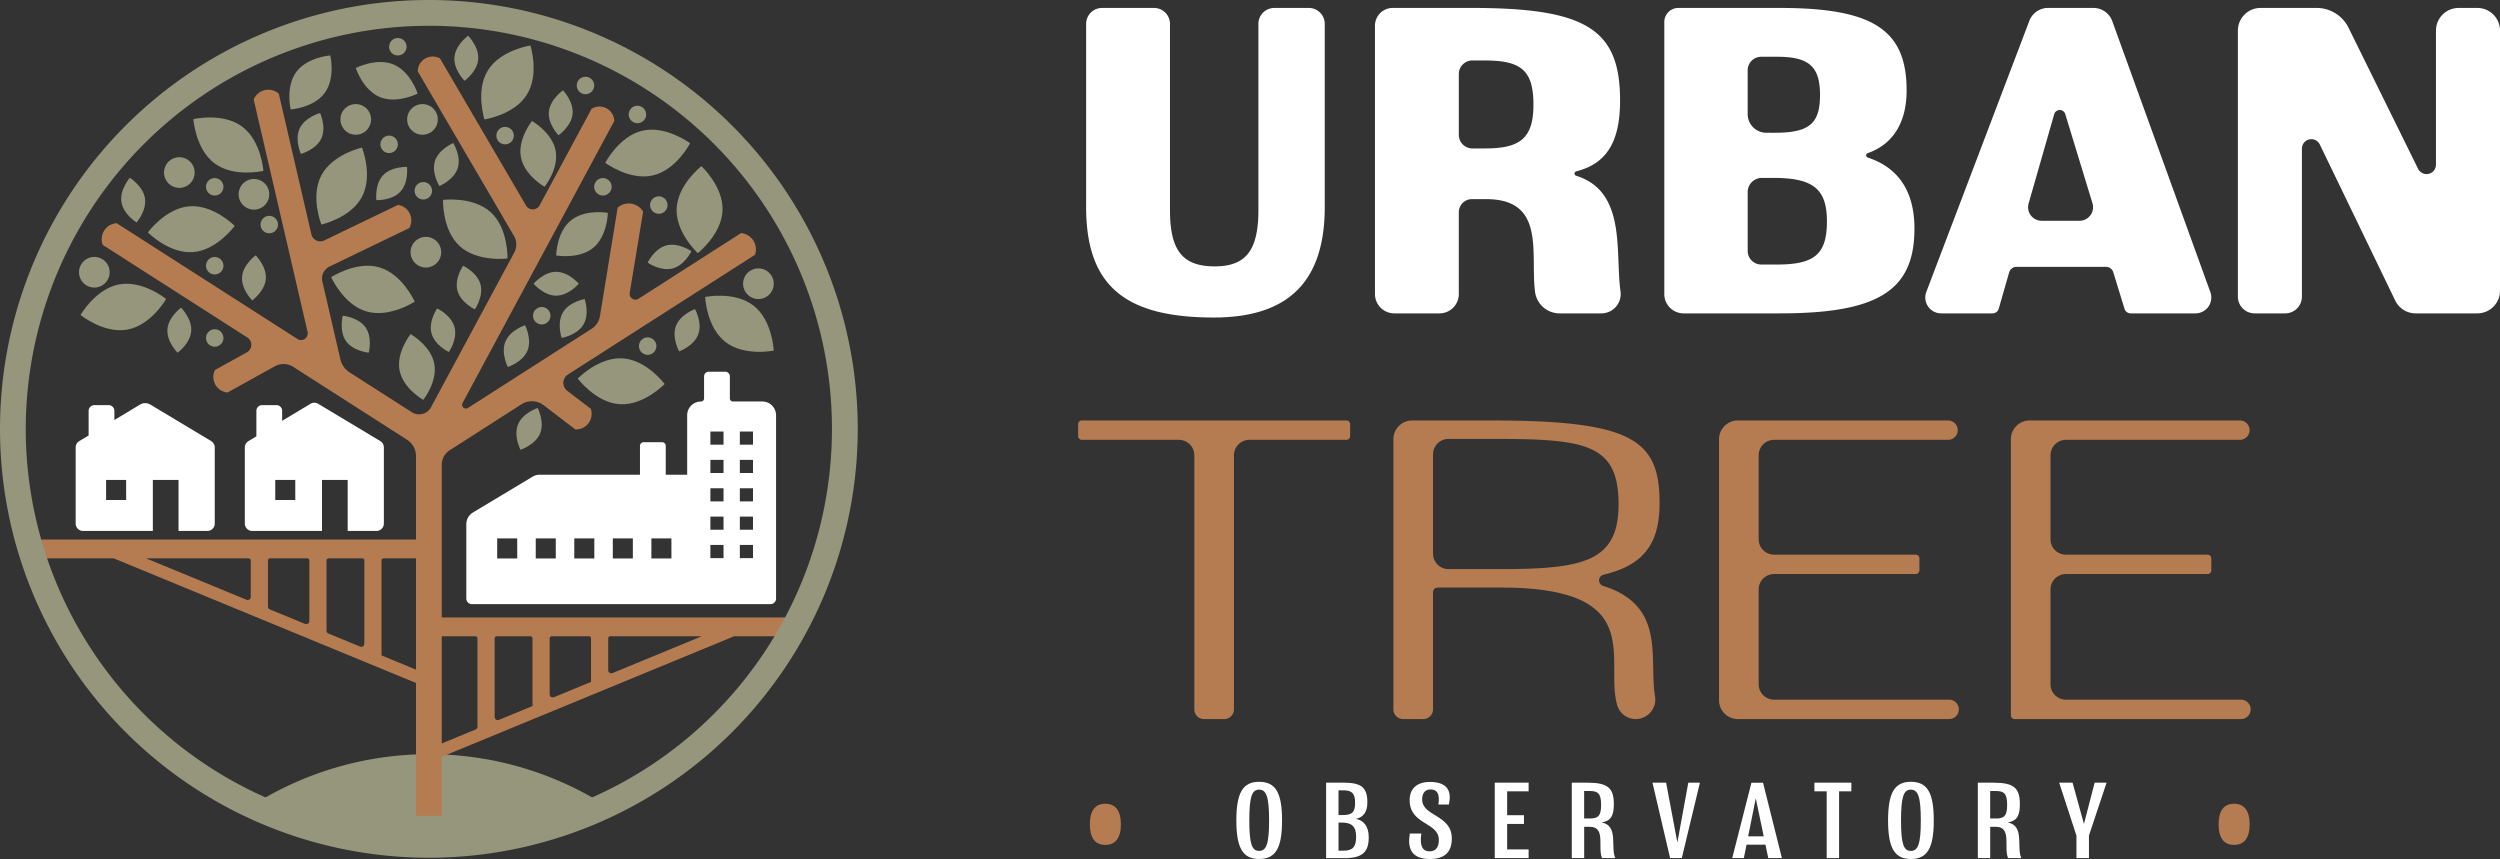 <svg xmlns="http://www.w3.org/2000/svg" xmlns:xlink="http://www.w3.org/1999/xlink" width="560" height="192.411" viewBox="0 0 560 192.411">
  <rect x="0" y="0" width="560" height="192.411" fill="#333333" stroke="none"/>
  <defs>
    <clipPath id="clip-path">
      <rect id="Rectangle_24" data-name="Rectangle 24" width="560" height="192.411" fill="none"/>
    </clipPath>
  </defs>
  <g id="Group_38" data-name="Group 38" clip-path="url(#clip-path)">
    <path id="Path_73" data-name="Path 73" d="M169.3,45.816V4.807a3.57,3.57,0,0,1,3.568-3.57h11.642a3.57,3.57,0,0,1,3.568,3.57V46.436c0,8.977,2.683,12.692,10.011,12.692,7.122,0,9.8-3.715,9.8-12.692V4.807a3.57,3.57,0,0,1,3.57-3.57h7.721a3.571,3.571,0,0,1,3.571,3.57v41.01c0,16.819-8.257,24.765-24.87,24.765-20.02,0-28.583-7.223-28.583-24.765" transform="translate(73.994 0.541)" fill="#fff"/>
    <path id="Path_74" data-name="Path 74" d="M214.321,5.209a3.972,3.972,0,0,1,3.974-3.972h17.7c25.8,0,33.228,4.85,33.228,20.741,0,9.121-2.939,14.129-9.8,15.857a.514.514,0,0,0-.04.993c11.343,3.514,8.709,17.117,9.936,25.9a4.325,4.325,0,0,1-4.288,4.926h-9.354a5.538,5.538,0,0,1-5.5-4.83c-1.091-8.635,2.495-20.761-10.982-20.761h-3.147A2.941,2.941,0,0,0,233.1,47V65.329a4.324,4.324,0,0,1-4.323,4.324H218.645a4.324,4.324,0,0,1-4.324-4.324Zm24.663,27.5c7.74,0,10.835-2.167,10.835-9.8,0-7.946-2.992-9.906-11.041-9.906h-2.634a3.041,3.041,0,0,0-3.042,3.041V29.669a3.041,3.041,0,0,0,3.042,3.041Z" transform="translate(93.673 0.541)" fill="#fff"/>
    <path id="Path_75" data-name="Path 75" d="M259.419,4.389a3.152,3.152,0,0,1,3.151-3.151h22.75c20.947,0,28.378,4.954,28.378,18.471,0,7.241-3.087,12.084-8.711,14.056a.516.516,0,0,0,.007.982c6.674,2.2,10.458,7.343,10.458,15.92,0,13.827-8.049,18.987-30.131,18.987H263.742a4.323,4.323,0,0,1-4.323-4.323ZM284.081,29.2c7.74,0,10.218-1.96,10.218-8.461,0-6.4-2.478-8.565-9.6-8.565h-3.563a3.043,3.043,0,0,0-3.042,3.042v9.8a4.181,4.181,0,0,0,4.182,4.18Zm.621,29.513c8.461,0,11.143-2.374,11.143-9.7,0-7.119-2.992-9.7-11.866-9.7h-2.716A3.167,3.167,0,0,0,278.1,42.48V55.674a3.041,3.041,0,0,0,3.042,3.041Z" transform="translate(113.384 0.541)" fill="#fff"/>
    <path id="Path_76" data-name="Path 76" d="M340.574,59.23H320.537a1.718,1.718,0,0,0-1.651,1.243l-2.335,8.135a1.442,1.442,0,0,1-1.387,1.045H303.655a3.554,3.554,0,0,1-3.321-4.817L323.41,4.123a4.476,4.476,0,0,1,4.185-2.886h10.179a4.474,4.474,0,0,1,4.209,2.953l21.973,60.7a3.554,3.554,0,0,1-3.341,4.764H346.108a1.443,1.443,0,0,1-1.379-1.02l-2.514-8.19a1.717,1.717,0,0,0-1.641-1.213m-3.026-14.247-6.095-19.971a1.289,1.289,0,0,0-2.473.022l-5.735,20a3.042,3.042,0,0,0,2.924,3.88h8.47a3.041,3.041,0,0,0,2.909-3.929" transform="translate(131.164 0.541)" fill="#fff"/>
    <path id="Path_77" data-name="Path 77" d="M353.9,1.237h12.577a7.955,7.955,0,0,1,7.135,4.436l15.581,31.605a2.112,2.112,0,0,0,4.005-.934V6.311a5.074,5.074,0,0,1,5.074-5.074h4.195a5.075,5.075,0,0,1,5.074,5.074V64.579a5.075,5.075,0,0,1-5.074,5.074H388.641a5.076,5.076,0,0,1-4.57-2.867L367.18,31.831a2.111,2.111,0,0,0-4.012.918V65.911a3.742,3.742,0,0,1-3.742,3.742h-6.859a3.742,3.742,0,0,1-3.742-3.742V6.311A5.075,5.075,0,0,1,353.9,1.237" transform="translate(152.46 0.541)" fill="#fff"/>
    <path id="Path_78" data-name="Path 78" d="M190.622,69.877H168.888a.838.838,0,0,1-.838-.838V66.376a.838.838,0,0,1,.838-.838h59.26a.837.837,0,0,1,.836.838v2.663a.837.837,0,0,1-.836.838H206.413a3.456,3.456,0,0,0-3.456,3.456v56.922a2.17,2.17,0,0,1-2.169,2.17h-4.54a2.17,2.17,0,0,1-2.17-2.17V73.333a3.457,3.457,0,0,0-3.456-3.456" transform="translate(73.45 28.645)" fill="#b57c52"/>
    <path id="Path_79" data-name="Path 79" d="M217.193,69.748a4.209,4.209,0,0,1,4.209-4.209h17.682c31.677,0,37.73,4.337,37.73,18.462,0,8.647-3.092,13.865-12.571,16.094a1.3,1.3,0,0,0-.1,2.489c14.187,4.445,10.262,16.183,11.645,24.676a4.385,4.385,0,0,1-4.28,5.165,4.3,4.3,0,0,1-4.142-2.989c-3.052-10.14,7.05-26.468-26.058-26.468h-14.2A1.037,1.037,0,0,0,226.07,104v26.252a2.17,2.17,0,0,1-2.17,2.169h-4.538a2.168,2.168,0,0,1-2.169-2.169ZM241.2,98.83c18.665,0,26.432-1.714,26.432-14.527,0-13.418-7.263-14.628-27.441-14.628H229.526a3.457,3.457,0,0,0-3.456,3.456V95.374a3.457,3.457,0,0,0,3.456,3.456Z" transform="translate(94.928 28.645)" fill="#b57c52"/>
    <path id="Path_80" data-name="Path 80" d="M272.159,65.539h47.09a2.169,2.169,0,0,1,0,4.338H280.283a3.457,3.457,0,0,0-3.456,3.456V92.146a3.456,3.456,0,0,0,3.456,3.456H312a.837.837,0,0,1,.838.836V99.1a.838.838,0,0,1-.838.838H280.283a3.456,3.456,0,0,0-3.456,3.456v21.234a3.457,3.457,0,0,0,3.456,3.456H319.45a2.169,2.169,0,1,1,0,4.337H272.159a4.209,4.209,0,0,1-4.209-4.209V69.748a4.209,4.209,0,0,1,4.209-4.209" transform="translate(117.113 28.645)" fill="#b57c52"/>
    <path id="Path_81" data-name="Path 81" d="M317.651,65.539h47.09a2.169,2.169,0,0,1,0,4.338H325.775a3.457,3.457,0,0,0-3.456,3.456V92.146a3.457,3.457,0,0,0,3.456,3.456H357.5a.837.837,0,0,1,.838.836V99.1a.838.838,0,0,1-.838.838H325.775a3.456,3.456,0,0,0-3.456,3.456v21.234a3.457,3.457,0,0,0,3.456,3.456h39.167a2.169,2.169,0,1,1,0,4.337H314.278a.836.836,0,0,1-.837-.836V69.748a4.209,4.209,0,0,1,4.209-4.209" transform="translate(136.996 28.645)" fill="#b57c52"/>
    <path id="Path_82" data-name="Path 82" d="M39.447,128.926a73.87,73.87,0,0,1,80.653,1.237s-20.037,8.7-41.273,8.7-39.38-9.94-39.38-9.94" transform="translate(17.241 51.38)" fill="#96967c"/>
    <path id="Path_83" data-name="Path 83" d="M28.523,63.161a2.238,2.238,0,0,0-2.306,0l-5.753,3.453V64.574a1.291,1.291,0,0,0-1.29-1.292h-3.19a1.291,1.291,0,0,0-1.29,1.292v5.505l-2.1,1.259a1.647,1.647,0,0,0-.8,1.413V89.815a1.647,1.647,0,0,0,1.647,1.647H29.081V80.044h5.754V91.462H41.3a1.648,1.648,0,0,0,1.648-1.647V72.751a1.648,1.648,0,0,0-.8-1.413ZM23.1,84.532H18.609V80.044H23.1Z" transform="translate(5.156 27.466)" fill="#fff"/>
    <path id="Path_84" data-name="Path 84" d="M54.584,63.007a1.647,1.647,0,0,0-1.7,0L46.521,66.83V64.6a1.291,1.291,0,0,0-1.29-1.292H42.04A1.291,1.291,0,0,0,40.75,64.6V70.3l-1.788,1.072a1.647,1.647,0,0,0-.8,1.413V89.845a1.647,1.647,0,0,0,1.647,1.647H55.448V80.074H61.2V91.492h6.461a1.647,1.647,0,0,0,1.647-1.647V72.781a1.647,1.647,0,0,0-.8-1.413Zm-5.12,21.555H44.976V80.074h4.488Z" transform="translate(16.68 27.436)" fill="#fff"/>
    <path id="Path_85" data-name="Path 85" d="M115.755,35.853c-.223,5.38-5.546,9.529-5.546,9.529s-4.962-4.574-4.738-9.956,5.546-9.529,5.546-9.529,4.961,4.576,4.738,9.956" transform="translate(46.095 11.319)" fill="#96967c"/>
    <path id="Path_86" data-name="Path 86" d="M114.426,56.432c-4.242-3.317-4.511-10.061-4.511-10.061s6.609-1.365,10.851,1.953,4.511,10.061,4.511,10.061-6.609,1.364-10.851-1.953" transform="translate(48.04 20.146)" fill="#96967c"/>
    <path id="Path_87" data-name="Path 87" d="M100.112,55.862c5.375.338,9.408,5.748,9.408,5.748s-4.681,4.863-10.055,4.524-9.408-5.748-9.408-5.748,4.681-4.862,10.055-4.524" transform="translate(39.361 24.408)" fill="#96967c"/>
    <path id="Path_88" data-name="Path 88" d="M105,30.464c-5.248,1.209-10.657-2.828-10.657-2.828s3.1-5.994,8.348-7.2,10.657,2.828,10.657,2.828-3.1,5.994-8.348,7.2" transform="translate(41.234 8.832)" fill="#96967c"/>
    <path id="Path_89" data-name="Path 89" d="M95,41.052c-3.2,2.637-8.308,1.72-8.308,1.72s.072-5.192,3.268-7.829,8.306-1.72,8.306-1.72-.07,5.192-3.266,7.829" transform="translate(37.89 14.453)" fill="#96967c"/>
    <path id="Path_90" data-name="Path 90" d="M53.03,17.034c-2.45,3.341-7.631,3.708-7.631,3.708s-1.206-5.05,1.244-8.391,7.631-3.709,7.631-3.709,1.206,5.051-1.244,8.392" transform="translate(19.713 3.777)" fill="#96967c"/>
    <path id="Path_91" data-name="Path 91" d="M70.093,58.7c.779,4.07-2.478,8.114-2.478,8.114s-4.521-2.554-5.3-6.623,2.478-8.114,2.478-8.114,4.521,2.554,5.3,6.623" transform="translate(27.184 22.76)" fill="#96967c"/>
    <path id="Path_92" data-name="Path 92" d="M63.9,10.21c3.831,1.579,5.426,6.52,5.426,6.52s-4.614,2.381-8.446.8-5.426-6.521-5.426-6.521,4.614-2.38,8.446-.8" transform="translate(24.236 4.226)" fill="#96967c"/>
    <path id="Path_93" data-name="Path 93" d="M89.009,25.485c.779,4.07-2.477,8.114-2.477,8.114s-4.521-2.554-5.3-6.623,2.478-8.114,2.478-8.114,4.521,2.554,5.3,6.623" transform="translate(35.451 8.244)" fill="#96967c"/>
    <path id="Path_94" data-name="Path 94" d="M33.16,42.425c-5.37.4-10.11-4.4-10.11-4.4s3.968-5.459,9.338-5.863,10.11,4.4,10.11,4.4-3.968,5.459-9.338,5.863" transform="translate(10.074 14.046)" fill="#96967c"/>
    <path id="Path_95" data-name="Path 95" d="M18.937,33.117c-.415-2.765,1.888-5.4,1.888-5.4s2.979,1.844,3.394,4.607-1.888,5.4-1.888,5.4-2.979-1.844-3.394-4.609" transform="translate(8.255 12.113)" fill="#96967c"/>
    <path id="Path_96" data-name="Path 96" d="M26.1,52.8c.213-2.788,3.049-4.843,3.049-4.843s2.49,2.462,2.278,5.25-3.049,4.843-3.049,4.843-2.49-2.462-2.278-5.25" transform="translate(11.404 20.963)" fill="#96967c"/>
    <path id="Path_97" data-name="Path 97" d="M37.734,44.643c.213-2.788,3.049-4.843,3.049-4.843s2.49,2.462,2.278,5.25-3.049,4.843-3.049,4.843-2.49-2.462-2.278-5.25" transform="translate(16.487 17.395)" fill="#96967c"/>
    <path id="Path_98" data-name="Path 98" d="M60.142,27.929c1.893-2.056,5.393-1.916,5.393-1.916s.431,3.476-1.462,5.534-5.393,1.914-5.393,1.914-.431-3.476,1.461-5.533" transform="translate(25.629 11.369)" fill="#96967c"/>
    <path id="Path_99" data-name="Path 99" d="M58.6,51.817c1.608,2.286.726,5.676.726,5.676s-3.489-.318-5.1-2.6-.724-5.676-.724-5.676,3.488.318,5.1,2.6" transform="translate(23.277 21.509)" fill="#96967c"/>
    <path id="Path_100" data-name="Path 100" d="M72.467,52.266c.727,2.7-1.265,5.582-1.265,5.582s-3.167-1.493-3.894-4.193,1.265-5.582,1.265-5.582,3.167,1.495,3.894,4.193" transform="translate(29.348 21.011)" fill="#96967c"/>
    <path id="Path_101" data-name="Path 101" d="M76.513,45.613c.727,2.7-1.265,5.582-1.265,5.582S72.081,49.7,71.354,47s1.265-5.582,1.265-5.582,3.167,1.495,3.895,4.193" transform="translate(31.117 18.103)" fill="#96967c"/>
    <path id="Path_102" data-name="Path 102" d="M46.859,21.057c1.19-2.529,4.573-3.443,4.573-3.443s1.451,3.189.262,5.718-4.573,3.442-4.573,3.442-1.451-3.187-.262-5.717" transform="translate(20.276 7.699)" fill="#96967c"/>
    <path id="Path_103" data-name="Path 103" d="M72.958,27.934c-.859,2.66-4.1,4-4.1,4s-1.847-2.978-.987-5.638,4.1-4,4.1-4,1.847,2.978.987,5.638" transform="translate(29.566 9.745)" fill="#96967c"/>
    <path id="Path_104" data-name="Path 104" d="M90.876,19.38c-.28,2.781-3.166,4.768-3.166,4.768s-2.43-2.522-2.15-5.3,3.166-4.768,3.166-4.768,2.43,2.523,2.15,5.3" transform="translate(37.386 6.152)" fill="#96967c"/>
    <path id="Path_105" data-name="Path 105" d="M88.23,47.709c-2.8,0-5.061-2.672-5.061-2.672s2.266-2.672,5.061-2.672,5.061,2.672,5.061,2.672-2.266,2.672-5.061,2.672" transform="translate(36.351 18.517)" fill="#96967c"/>
    <path id="Path_106" data-name="Path 106" d="M76.165,10.82c-.216,2.786-3.052,4.841-3.052,4.841s-2.489-2.465-2.275-5.252S73.89,5.568,73.89,5.568s2.49,2.466,2.275,5.252" transform="translate(30.955 2.434)" fill="#96967c"/>
    <path id="Path_107" data-name="Path 107" d="M110.45,53.851c-.98,2.618-4.275,3.8-4.275,3.8s-1.709-3.058-.729-5.676,4.275-3.8,4.275-3.8,1.709,3.058.729,5.676" transform="translate(45.955 21.056)" fill="#96967c"/>
    <path id="Path_108" data-name="Path 108" d="M106.523,43.464c-2.706.7-5.57-1.316-5.57-1.316s1.525-3.154,4.231-3.856,5.57,1.316,5.57,1.316-1.525,3.154-4.231,3.856" transform="translate(44.123 16.672)" fill="#96967c"/>
    <path id="Path_109" data-name="Path 109" d="M92.557,52.33c-1.426,2.4-4.879,2.992-4.879,2.992s-1.142-3.311.283-5.715,4.877-2.993,4.877-2.993,1.144,3.312-.282,5.717" transform="translate(38.132 20.373)" fill="#96967c"/>
    <path id="Path_110" data-name="Path 110" d="M85.8,69.291c-1.065,2.584-4.4,3.662-4.4,3.662s-1.607-3.114-.54-5.7,4.4-3.662,4.4-3.662,1.605,3.114.54,5.7" transform="translate(35.184 27.795)" fill="#96967c"/>
    <path id="Path_111" data-name="Path 111" d="M83.83,56.388c-1.065,2.584-4.4,3.662-4.4,3.662s-1.607-3.114-.54-5.7,4.4-3.662,4.4-3.662,1.605,3.114.54,5.7" transform="translate(34.321 22.155)" fill="#96967c"/>
    <path id="Path_112" data-name="Path 112" d="M62.422,41.784c5.169,1.513,7.913,7.678,7.913,7.678s-5.635,3.713-10.8,2.2-7.913-7.678-7.913-7.678,5.635-3.713,10.8-2.2" transform="translate(22.561 18.104)" fill="#96967c"/>
    <path id="Path_113" data-name="Path 113" d="M79.734,33.939c3.986,3.621,3.757,10.367,3.757,10.367s-6.692.872-10.679-2.749S69.057,31.19,69.057,31.19s6.691-.872,10.677,2.749" transform="translate(30.182 13.592)" fill="#96967c"/>
    <path id="Path_114" data-name="Path 114" d="M41.042,20.341c4.33,3.2,4.78,9.936,4.78,9.936s-6.57,1.542-10.9-1.66-4.78-9.937-4.78-9.937,6.57-1.541,10.9,1.661" transform="translate(13.174 8.002)" fill="#96967c"/>
    <path id="Path_115" data-name="Path 115" d="M76.509,12.653C79.353,8.08,86.03,7.09,86.03,7.09s2.064,6.425-.78,11-9.519,5.561-9.519,5.561-2.065-6.425.779-11" transform="translate(32.783 3.099)" fill="#96967c"/>
    <path id="Path_116" data-name="Path 116" d="M59.534,34.024c-2.512,4.764-9.1,6.225-9.1,6.225s-2.518-6.261-.006-11.025S59.53,23,59.53,23s2.516,6.263,0,11.027" transform="translate(21.554 10.051)" fill="#96967c"/>
    <path id="Path_117" data-name="Path 117" d="M23.087,54.492c-5.294.99-10.531-3.266-10.531-3.266s3.345-5.862,8.64-6.85,10.531,3.266,10.531,3.266-3.345,5.86-8.64,6.851" transform="translate(5.488 19.33)" fill="#96967c"/>
    <path id="Path_118" data-name="Path 118" d="M19.18,43.477a3.431,3.431,0,1,0-3.43,3.43,3.43,3.43,0,0,0,3.43-3.43" transform="translate(5.384 17.503)" fill="#96967c"/>
    <path id="Path_119" data-name="Path 119" d="M44.058,31.332a3.431,3.431,0,1,0-3.43,3.43,3.43,3.43,0,0,0,3.43-3.43" transform="translate(16.257 12.195)" fill="#96967c"/>
    <path id="Path_120" data-name="Path 120" d="M32.428,27.938A3.431,3.431,0,1,0,29,31.369a3.43,3.43,0,0,0,3.43-3.43" transform="translate(11.174 10.712)" fill="#96967c"/>
    <path id="Path_121" data-name="Path 121" d="M70.329,19.657a3.431,3.431,0,1,0-3.43,3.43,3.43,3.43,0,0,0,3.43-3.43" transform="translate(27.739 7.092)" fill="#96967c"/>
    <path id="Path_122" data-name="Path 122" d="M68.53,30.333a1.952,1.952,0,1,0-1.951,1.952,1.952,1.952,0,0,0,1.951-1.952" transform="translate(28.246 12.404)" fill="#96967c"/>
    <path id="Path_123" data-name="Path 123" d="M64.558,7.878a1.952,1.952,0,1,0-1.952,1.952,1.952,1.952,0,0,0,1.952-1.952" transform="translate(26.51 2.59)" fill="#96967c"/>
    <path id="Path_124" data-name="Path 124" d="M36.017,53.274a1.952,1.952,0,1,0-1.952,1.952,1.952,1.952,0,0,0,1.952-1.952" transform="translate(14.035 22.431)" fill="#96967c"/>
    <path id="Path_125" data-name="Path 125" d="M63.2,23.091a1.952,1.952,0,1,0-1.952,1.952A1.952,1.952,0,0,0,63.2,23.091" transform="translate(25.916 9.239)" fill="#96967c"/>
    <path id="Path_126" data-name="Path 126" d="M81.278,21.733a1.952,1.952,0,1,0-1.952,1.952,1.952,1.952,0,0,0,1.952-1.952" transform="translate(33.817 8.646)" fill="#96967c"/>
    <path id="Path_127" data-name="Path 127" d="M44.517,35.6a1.952,1.952,0,1,0-1.952,1.952A1.952,1.952,0,0,0,44.517,35.6" transform="translate(17.75 14.705)" fill="#96967c"/>
    <path id="Path_128" data-name="Path 128" d="M36.017,42.014a1.952,1.952,0,1,0-1.952,1.952,1.952,1.952,0,0,0,1.952-1.952" transform="translate(14.035 17.51)" fill="#96967c"/>
    <path id="Path_129" data-name="Path 129" d="M86.99,49.807a1.952,1.952,0,1,0-1.952,1.952,1.952,1.952,0,0,0,1.952-1.952" transform="translate(36.314 20.916)" fill="#96967c"/>
    <path id="Path_130" data-name="Path 130" d="M105.237,32.558a1.952,1.952,0,1,0-1.951,1.952,1.952,1.952,0,0,0,1.951-1.952" transform="translate(44.29 13.377)" fill="#96967c"/>
    <path id="Path_131" data-name="Path 131" d="M103.5,54.54a1.952,1.952,0,1,0-1.952,1.952A1.952,1.952,0,0,0,103.5,54.54" transform="translate(43.53 22.985)" fill="#96967c"/>
    <path id="Path_132" data-name="Path 132" d="M36.017,29.711a1.952,1.952,0,1,0-1.952,1.952,1.952,1.952,0,0,0,1.952-1.952" transform="translate(14.035 12.133)" fill="#96967c"/>
    <path id="Path_133" data-name="Path 133" d="M96.524,29.711a1.952,1.952,0,1,0-1.952,1.952,1.952,1.952,0,0,0,1.952-1.952" transform="translate(40.481 12.133)" fill="#96967c"/>
    <path id="Path_134" data-name="Path 134" d="M101.905,18.436a1.952,1.952,0,1,0-1.951,1.952,1.952,1.952,0,0,0,1.951-1.952" transform="translate(42.833 7.205)" fill="#96967c"/>
    <path id="Path_135" data-name="Path 135" d="M93.808,13.919a1.952,1.952,0,1,0-1.952,1.952,1.952,1.952,0,0,0,1.952-1.952" transform="translate(39.294 5.23)" fill="#96967c"/>
    <path id="Path_136" data-name="Path 136" d="M122.693,45.269a3.431,3.431,0,1,0-3.43,3.43,3.43,3.43,0,0,0,3.43-3.43" transform="translate(50.626 18.287)" fill="#96967c"/>
    <path id="Path_137" data-name="Path 137" d="M70.858,40.356a3.431,3.431,0,1,0-3.43,3.43,3.43,3.43,0,0,0,3.43-3.43" transform="translate(27.971 16.139)" fill="#96967c"/>
    <path id="Path_138" data-name="Path 138" d="M59.926,19.657a3.431,3.431,0,1,0-3.43,3.43,3.43,3.43,0,0,0,3.43-3.43" transform="translate(23.193 7.092)" fill="#96967c"/>
    <path id="Path_139" data-name="Path 139" d="M147.74,96.247H65.292v4.212H77.945a.469.469,0,0,1,.47.47V120.7a.694.694,0,0,1-.428.641L66.61,126.035l1.052,2.554,68.228-28.129h11.85Zm-44.355,4.212a.469.469,0,0,1,.47.47v9.746h.009l-8.319,3.43a.693.693,0,0,1-.957-.641V100.929a.47.47,0,0,1,.47-.47Zm-20.651,0h7.535a.469.469,0,0,1,.47.47v15.1h.144l-7.661,3.157a.693.693,0,0,1-.957-.641V100.929a.469.469,0,0,1,.47-.47m24.969,7.6v-7.128a.469.469,0,0,1,.47-.47h20.471L108.66,108.7a.693.693,0,0,1-.957-.641" transform="translate(28.537 42.067)" fill="#b57c52"/>
    <path id="Path_140" data-name="Path 140" d="M83.545,88.313H93.682V84.1H5.46v4.212H23.083L91.31,116.442l1.052-2.554-9.288-3.83V88.783a.469.469,0,0,1,.47-.47m-5.275,19.764-7.089-2.922a.7.7,0,0,1-.428-.641V88.783a.469.469,0,0,1,.47-.47h7.535a.469.469,0,0,1,.47.47v18.653a.693.693,0,0,1-.957.641M65.946,103l-7.882-3.249a.7.7,0,0,1-.428-.641V88.783a.469.469,0,0,1,.47-.47h8.328a.47.47,0,0,1,.47.47v13.573a.693.693,0,0,1-.957.641M53.787,88.783v8.165a.693.693,0,0,1-.957.641l-22.5-9.276H53.317a.469.469,0,0,1,.47.47" transform="translate(2.386 36.758)" fill="#b57c52"/>
    <path id="Path_141" data-name="Path 141" d="M162.2,53.213h0a3.665,3.665,0,0,0-2.774-4.8l-.341-.065L136.1,63.071a1.293,1.293,0,0,1-1.972-1.3l3-18.219-.011-.019a3.757,3.757,0,0,0-5.692-.871L127.47,66.93a4.219,4.219,0,0,1-1.89,2.877L97.9,87.53a.851.851,0,0,1-1.209-1.119l33.975-63.153a3.318,3.318,0,0,0-5.024-2.768l-.059.034-11.622,21.6a1.759,1.759,0,0,1-3.067.055L91.631,9.237l-.279-.126a3.328,3.328,0,0,0-4.7,3.041l21.545,36.842a3.817,3.817,0,0,1,.066,3.734L89.616,87.379a3.018,3.018,0,0,1-4.287,1.112L71.372,79.556a4.722,4.722,0,0,1-2.051-2.906L65.285,59.23a3.011,3.011,0,0,1,1.627-3.394l17.827-8.594.047-.086a3.5,3.5,0,0,0-2.554-5.112L65.7,50.01a2.042,2.042,0,0,1-2.877-1.378l-7.3-31.495-.023-.02a3.541,3.541,0,0,0-5.6,1.325L61.971,70.5a1.49,1.49,0,0,1-2.256,1.591L19.192,46.144A3.587,3.587,0,0,0,16,50.732l.08.273,32.4,20.747a1.93,1.93,0,0,1-.1,3.312l-7.154,3.966-.075.172a3.5,3.5,0,0,0,2.874,4.876l10.629-5.892a3.987,3.987,0,0,1,4.083.128L84.258,94.659a4.329,4.329,0,0,1,1.995,3.646v80.6h5.773V100.245a3.84,3.84,0,0,1,1.768-3.232l16.081-10.3a4.344,4.344,0,0,1,4.979.205l7.1,5.428.277-.009a3.471,3.471,0,0,0,3.317-4.018l-.091-.56-5.326-4.07a2.226,2.226,0,0,1,.151-3.643Z" transform="translate(6.928 3.85)" fill="#b57c52"/>
    <path id="Path_142" data-name="Path 142" d="M131.717,63.912V58.978a1.037,1.037,0,0,0-1.038-1.038h-3.7a1.037,1.037,0,0,0-1.038,1.038v4.935a.7.7,0,0,1-.7.7,3.084,3.084,0,0,0-3.084,3.084V81.012h-4.8V74.551a.819.819,0,0,0-.821-.819h-4.132a.82.82,0,0,0-.821.819v6.461H89.117a3.092,3.092,0,0,0-1.588.44L74.185,89.464a3.082,3.082,0,0,0-1.5,2.644v16.64a1.258,1.258,0,0,0,1.257,1.257h66.87a1.258,1.258,0,0,0,1.257-1.257V67.695a3.084,3.084,0,0,0-3.084-3.084h-6.572a.7.7,0,0,1-.7-.7M84.091,99.767H79.6V95.279h4.488Zm8.634,0H88.237V95.279h4.488Zm8.634,0H96.871V95.279h4.488Zm8.634,0H105.5V95.279h4.488Zm8.635,0H114.14V95.279h4.488Zm11.676-.073h-2.946V96.748H130.3Zm0-6.353h-2.946V90.395H130.3Zm0-6.353h-2.946V84.041H130.3Zm0-6.355h-2.946V77.687H130.3Zm0-6.353h-2.946V71.333H130.3ZM136.9,99.694h-2.946V96.748H136.9Zm0-6.353h-2.946V90.395H136.9Zm0-6.353h-2.946V84.041H136.9Zm0-6.355h-2.946V77.687H136.9Zm0-6.353h-2.946V71.333H136.9Z" transform="translate(31.77 25.324)" fill="#fff"/>
    <path id="Path_143" data-name="Path 143" d="M96.067,5.773a90.295,90.295,0,1,1-90.3,90.294,90.4,90.4,0,0,1,90.3-90.294m0-5.773a96.067,96.067,0,1,0,96.067,96.067A96.066,96.066,0,0,0,96.067,0" fill="#96967c"/>
    <path id="Path_144" data-name="Path 144" d="M169.881,129.889c0-3.055,1.171-4.607,3.463-4.607s3.488,1.579,3.488,4.607-1.2,4.609-3.488,4.609-3.463-1.553-3.463-4.609" transform="translate(74.25 54.757)" fill="#b57c52"/>
    <path id="Path_145" data-name="Path 145" d="M192.713,130.517c0-6.237,1.479-8.654,5.092-8.654,3.693,0,5.145,2.393,5.145,8.654,0,6.238-1.451,8.631-5.145,8.631-3.613,0-5.092-2.419-5.092-8.631m7.333,0c0-5.32-.611-6.9-2.242-6.9-1.6,0-2.189,1.579-2.189,6.9,0,5.271.586,6.823,2.189,6.823,1.631,0,2.242-1.552,2.242-6.823" transform="translate(84.229 53.263)" fill="#fff"/>
    <path id="Path_146" data-name="Path 146" d="M206.706,122h4.048c3.82,0,5.194,1.1,5.194,4.379,0,2.19-.891,3.361-2.546,3.716,1.808.408,2.852,1.732,2.852,4.15,0,3.412-1.553,4.659-5.5,4.659h-4.048Zm3.59,7.256c2.24,0,2.9-.612,2.9-2.749,0-2.088-.688-2.8-2.623-2.8h-1.094v5.55Zm.306,7.969c2.062,0,2.825-.841,2.825-3.131,0-2.216-.917-3.157-3.156-3.157h-.789v6.289Z" transform="translate(90.345 53.324)" fill="#fff"/>
    <path id="Path_147" data-name="Path 147" d="M219.81,133.438h2.571c-.407,2.749.256,4,1.832,4,1.325,0,2.089-.815,2.089-2.571,0-4.024-6.543-3.311-6.543-8.911,0-2.621,1.7-4.073,4.531-4.073,3.538,0,5.041,1.654,4.251,5.066H226.2c.356-2.367-.253-3.386-1.782-3.386-1.145,0-1.858.789-1.858,2.215,0,3.9,6.645,3.386,6.645,8.759,0,3.13-1.654,4.607-4.938,4.607-3.565,0-5.169-1.808-4.456-5.7" transform="translate(96 53.27)" fill="#fff"/>
    <path id="Path_148" data-name="Path 148" d="M232.992,122h7.586v1.934h-4.81v5.346h3.767v1.962h-3.767v5.7h4.81v1.936h-7.586Z" transform="translate(101.833 53.324)" fill="#fff"/>
    <path id="Path_149" data-name="Path 149" d="M245,122h3.564c4.531,0,5.855,1.2,5.855,4.836,0,2.572-.661,3.718-2.723,4.074,3.87.688,1.91,5.676,3.055,7.969h-2.978c-1.019-2.292.915-7-2.725-7h-1.273v7H245Zm4.048,8.019c1.808,0,2.519-.535,2.519-3.055,0-2.621-.763-3.105-2.6-3.105h-1.2v6.161Z" transform="translate(107.082 53.324)" fill="#fff"/>
    <path id="Path_150" data-name="Path 150" d="M264.144,138.883h-2.621L257.577,122h3.055l2.52,13.391L265.6,122h2.6Z" transform="translate(112.579 53.324)" fill="#fff"/>
    <path id="Path_151" data-name="Path 151" d="M277.445,135.878h-4.226l-.612,3.005h-2.6l4.3-16.878h2.6l4.225,16.878h-3.054Zm-.382-1.858-1.782-8.529-1.706,8.529Z" transform="translate(118.013 53.325)" fill="#fff"/>
    <path id="Path_152" data-name="Path 152" d="M285.568,123.938h-2.751V122h8.275v1.934h-2.749v14.944h-2.775Z" transform="translate(123.611 53.324)" fill="#fff"/>
    <path id="Path_153" data-name="Path 153" d="M294.3,130.517c0-6.237,1.479-8.654,5.092-8.654,3.693,0,5.145,2.393,5.145,8.654,0,6.238-1.451,8.631-5.145,8.631-3.613,0-5.092-2.419-5.092-8.631m7.333,0c0-5.32-.611-6.9-2.242-6.9-1.6,0-2.189,1.579-2.189,6.9,0,5.271.586,6.823,2.189,6.823,1.631,0,2.242-1.552,2.242-6.823" transform="translate(128.627 53.263)" fill="#fff"/>
    <path id="Path_154" data-name="Path 154" d="M308.289,122h3.564c4.531,0,5.855,1.2,5.855,4.836,0,2.572-.661,3.718-2.723,4.074,3.87.688,1.91,5.676,3.055,7.969h-2.978c-1.019-2.292.915-7-2.725-7h-1.273v7h-2.775Zm4.048,8.019c1.808,0,2.519-.535,2.519-3.055,0-2.621-.763-3.105-2.6-3.105h-1.2v6.161Z" transform="translate(134.744 53.324)" fill="#fff"/>
    <path id="Path_155" data-name="Path 155" d="M324.839,133.867,320.97,122h3l2.547,9.242L328.913,122h2.673l-3.946,11.837v5.041h-2.8Z" transform="translate(140.286 53.324)" fill="#fff"/>
    <path id="Path_156" data-name="Path 156" d="M345.821,129.889c0-3.055,1.171-4.607,3.463-4.607s3.488,1.579,3.488,4.607-1.2,4.609-3.488,4.609-3.463-1.553-3.463-4.609" transform="translate(151.148 54.757)" fill="#b57c52"/>
  </g>
</svg>
